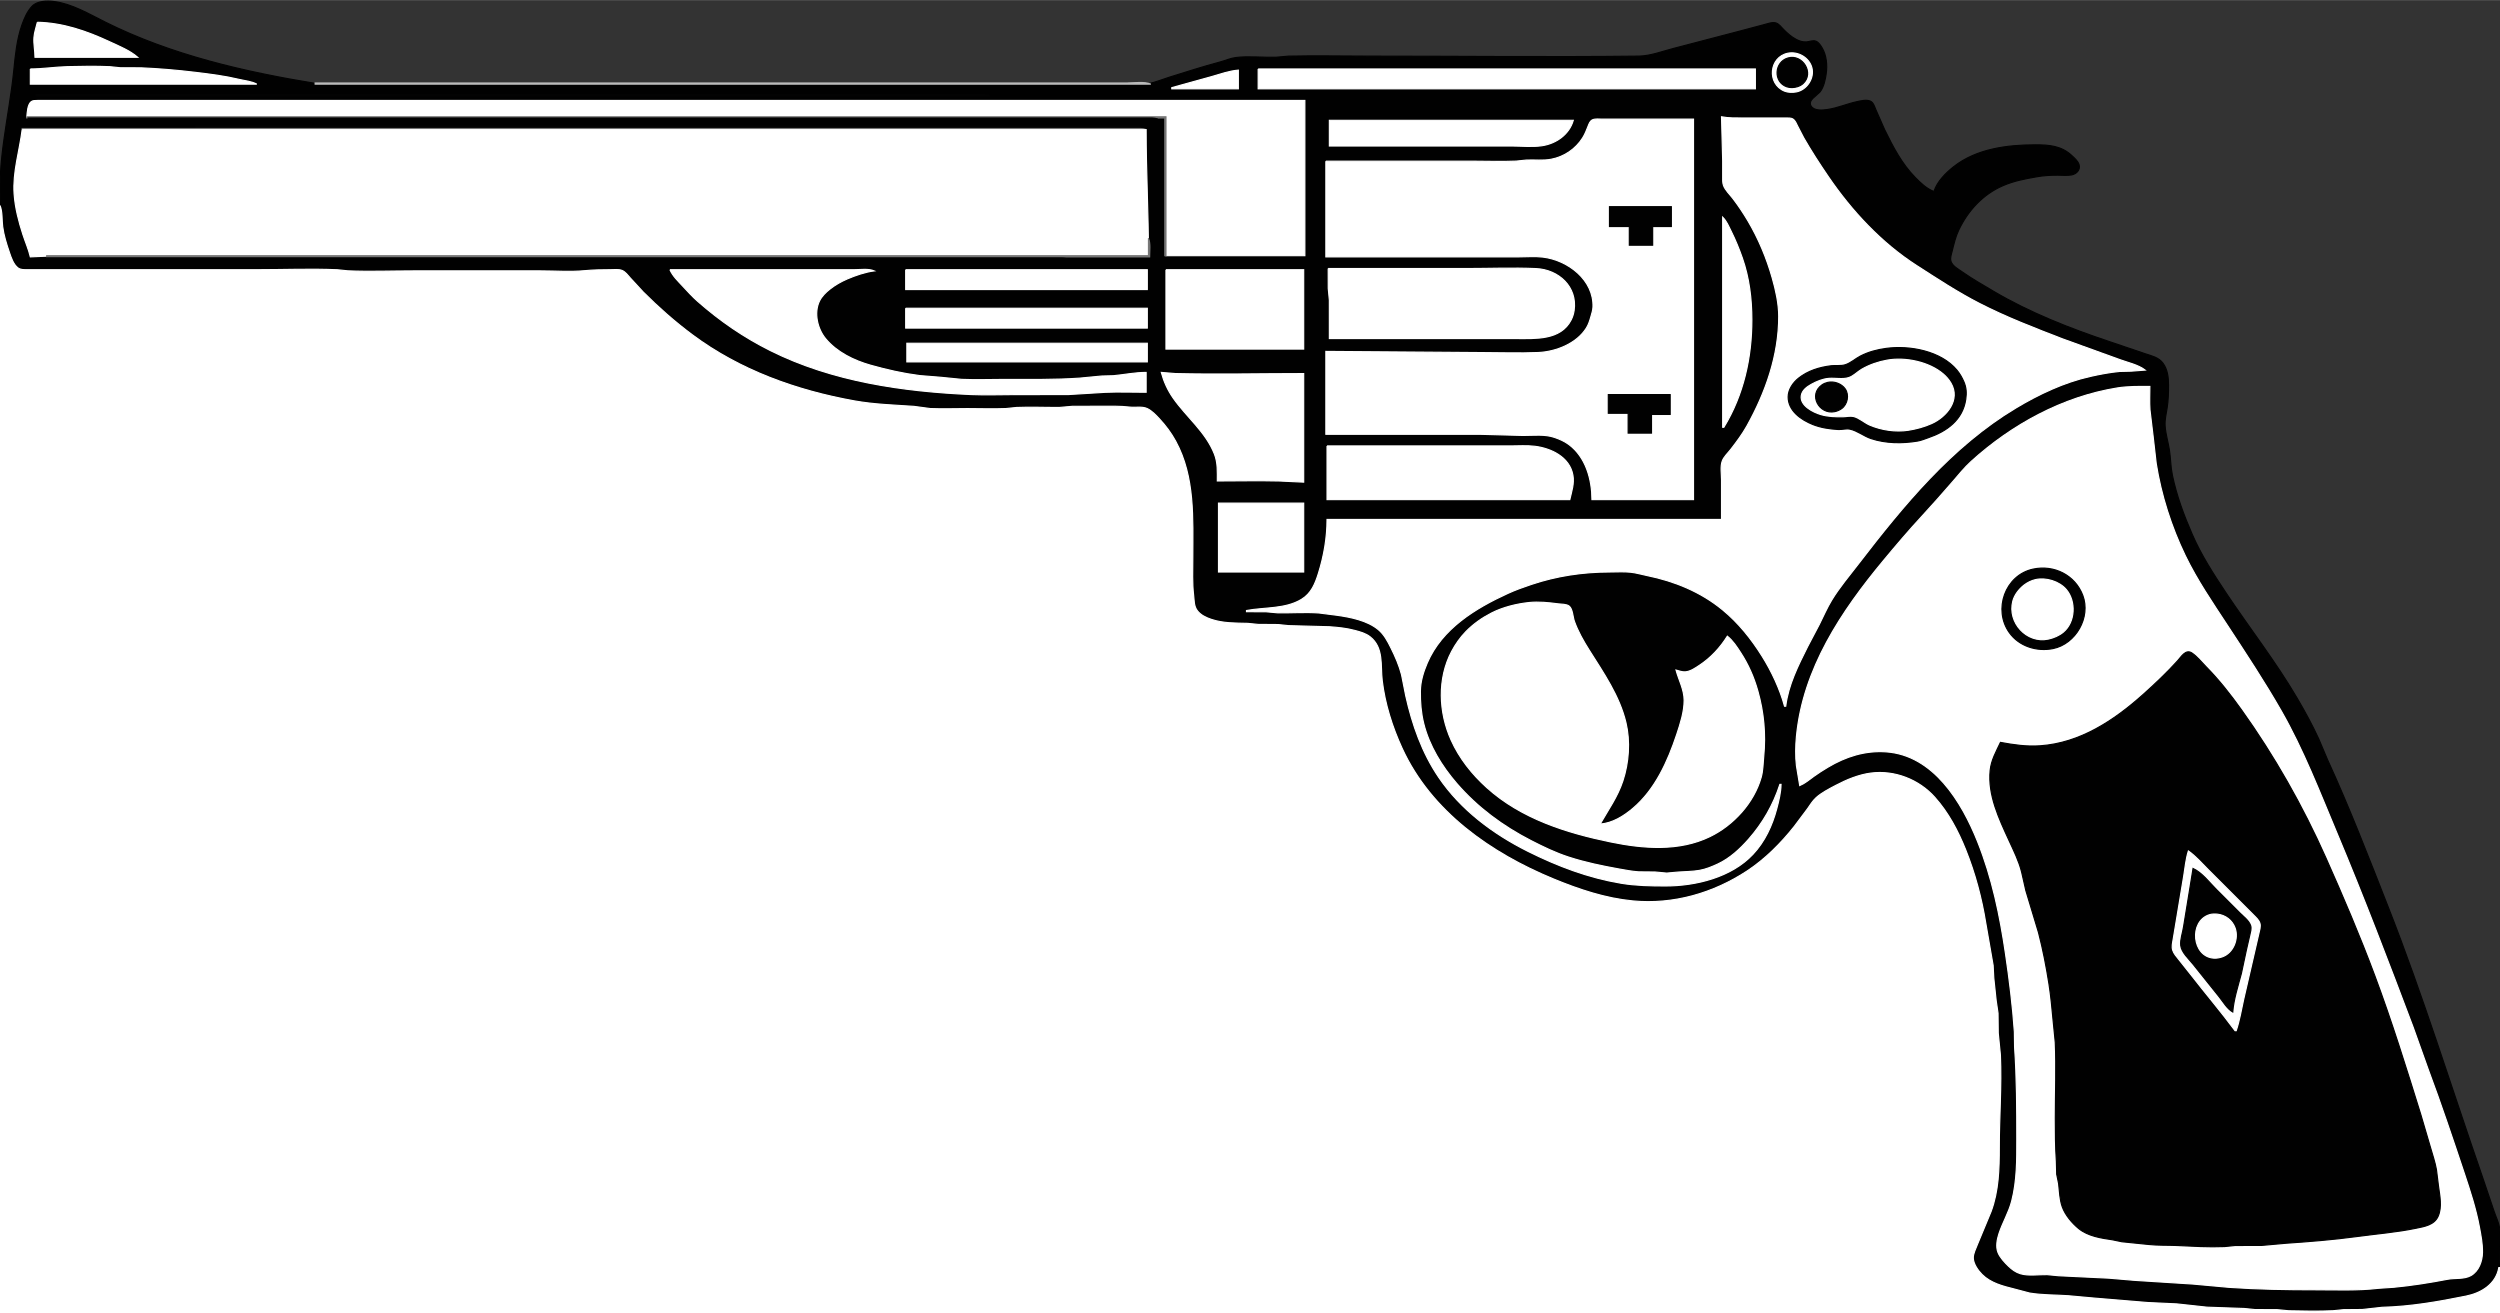 <?xml version="1.0" encoding="UTF-8"?>
<svg xmlns="http://www.w3.org/2000/svg" xmlns:xlink="http://www.w3.org/1999/xlink" width="514pt" height="270pt" viewBox="0 0 2142 1125" version="1.1">

<rect x="0" y="0" width="2142" height="1125" fill="#333333" stroke="none"/>

<path style="fill:#010101; stroke:#010101;" d="M1657 164C1650.68 161.57 1645.7 156.779 1641.01 151.999C1629.46 140.212 1621.96 125.66 1614.76 111L1607.28 94C1606.2 91.496 1605.28 87.875 1602.61 86.603C1599.31 85.04 1594.36 86.291 1591 87.015C1582.64 88.814 1574.43 92.457 1566 93.699C1561.74 94.327 1554.48 95.108 1551.8 90.852C1550.26 88.407 1551.37 86.2 1553.16 84.3L1559.35 78.7C1562.67 74.629 1563.97 68.094 1564.7 63C1565.72 55.826 1565.01 47.307 1561.24 41.001C1559.95 38.857 1558.32 36.211 1555.91 35.212C1553.37 34.16 1550.57 35.574 1548 35.8C1544.76 36.085 1541.85 35.166 1539 33.672C1534.8 31.468 1531.35 28.354 1528.04 25.001C1526.2 23.14 1524.39 20.555 1521.83 19.643C1518.8 18.559 1514.96 20.135 1512 20.873L1489 26.989L1434 41.374C1424.16 43.866 1414.24 47.874 1404 47.996C1327.36 48.907 1250.65 48 1174 48C1150.69 48 1127.3 47.444 1104 48.015L1093 48.985C1081.81 49.26 1070.12 47.836 1059 49.184C1054.21 49.765 1049.64 51.883 1045 53.116C1030.59 56.941 1016.25 61.599 1002 66.025C996.093 67.861 990.063 70.418 984 71.621C980.435 72.328 976.616 72 973 72L953 72L890 72L692 72L409 72L318 72L288 72C282.755 72 277.191 72.515 272 71.675C209.658 61.586 146.889 47.128 90 18.753C76.278 11.909 61.506 3.04 46 1.184C40.122 0.481 31.875 0.69 27.518 5.228C23.443 9.473 20.808 15.53 18.864 21C14.438 33.46 13.138 46.925 11.831 60C7.867 99.648 -3.054 138.862 0.83 179C1.54 186.335 1.763 193.758 3.286 201C4.416 206.372 6.243 211.801 8.004 217C9.488 221.383 11.501 228.423 16.185 230.397C19.309 231.713 23.683 231 27 231L49 231L128 231C180.654 231 233.35 230.378 286 231.004L298 231.985C331.289 232.801 364.7 232 398 232L493 232L520 231C523.704 231 528.444 230.247 531.961 231.603C534.962 232.761 536.979 235.684 539.05 238.001L550.001 250C563.164 263.227 577.042 275.456 592 286.626C632.856 317.133 682 335.18 732 343.565C748.65 346.357 765.233 346.935 782 348.089L796 349.961C806.958 350.441 818.031 350 829 350C840.301 350 851.71 350.455 863 349.961L872 349.039C883.961 348.516 896.028 349.057 908 348.999L920 348.039L942 348C950.362 348 958.693 347.734 967 348.714C971.76 349.276 977.576 347.91 982 350.013C985.279 351.572 988.241 354.502 990.826 357C997.137 363.096 1002.59 370.329 1006.82 378C1023.79 408.756 1022 444.022 1022 478C1022 488.972 1021.41 500.102 1022.71 511C1023.24 515.422 1022.86 520.05 1025.7 523.815C1028.38 527.356 1032.91 529.287 1037 530.641C1047.03 533.959 1057.59 533.76 1068 534.015L1077 534.911L1094 535.039L1103 535.961L1138 536.911C1149.35 537.706 1163.54 538.331 1172.98 545.557C1179.95 550.89 1183.31 560.489 1183.91 569L1184.17 583C1185.69 598.919 1190.33 615.152 1196.2 630C1199.99 639.573 1204.26 649.189 1209.61 658C1231.04 693.275 1263.05 719.249 1299 738.691C1310.56 744.945 1322.8 750.122 1335 755C1355.16 763.066 1376.27 769.754 1398 771.83C1402.95 772.303 1408.03 772 1413 772C1439.17 772 1465.3 766.047 1488 752.547C1506.3 741.664 1522.12 727.324 1535.71 711C1540.24 705.562 1544.46 699.755 1548.57 694C1551.49 689.924 1554.04 685.69 1558.01 682.529C1561.38 679.854 1565.31 677.788 1569 675.603C1579.56 669.353 1591.72 663.885 1604 662.289C1617.22 660.572 1631.91 664.275 1643 671.44C1654.09 678.599 1662.67 688.955 1669.68 700C1681.13 718.054 1688.58 738.443 1694.15 759C1700.25 781.508 1704.71 804.88 1707.71 828L1708.29 839L1711.83 868L1712.09 886L1713.96 905C1714.65 920.807 1714.65 937.193 1713.96 953L1713.04 962C1712.52 973.969 1713.73 986.047 1712.91 998C1712.32 1006.62 1711.72 1015.55 1709.76 1024C1707.52 1033.68 1703.76 1042.95 1699.69 1052L1693.19 1068C1692.01 1071.12 1690.29 1074.58 1690.4 1078C1690.49 1081.12 1692.18 1084.36 1693.73 1087C1699.89 1097.53 1711.9 1101.08 1723 1103.87C1727.96 1105.12 1732.97 1106.97 1738 1107.81C1748.91 1109.61 1760.02 1109.34 1771 1110.09L1793 1112.09L1839 1115.91L1864 1117.09L1890 1119.91L1922 1121.04L1931 1121.96L1950 1122.04L1960 1122.99C1973.24 1123.31 1986.77 1123.54 2000 1122.96L2009 1122.04L2025 1121.91L2041 1120.04C2056.24 1119.37 2070.92 1117.47 2086 1115.3C2093.72 1114.19 2101.39 1113.33 2109 1111.47C2119.11 1109.01 2128.49 1107.59 2135.52 1098.99C2142.31 1090.68 2142 1081.12 2142 1071C2142 1064.81 2142.7 1058.12 2141.67 1052C2140.87 1047.16 2138.56 1042.62 2137 1038L2126.86 1008C2100.16 930.971 2076.03 852.921 2046.2 777C2029.58 734.681 2013.29 692.346 1994.31 651L1986.69 633C1981.19 620.982 1974.82 609.389 1968.14 598C1949.84 566.809 1927.38 538.062 1907.33 508C1896.76 492.146 1886.05 475.514 1878.42 458C1871.23 441.477 1864.95 424.707 1861.29 407C1859.78 399.737 1859.87 392.284 1858.68 385C1857.58 378.293 1855.56 371.842 1855.09 365C1854.71 359.423 1856.04 354.443 1856.87 349C1857.83 342.622 1858.01 336.441 1858 330C1857.99 323.418 1857.27 316.512 1853.2 311.044C1849.52 306.099 1843.55 304.851 1838 303L1807 292.485C1773.13 281.153 1738.79 267.655 1708 249.446C1698.86 244.041 1689.69 238.838 1681 232.706C1677.78 230.433 1672.99 227.927 1671.64 223.961C1670.68 221.11 1671.94 217.778 1672.63 215C1674.14 208.913 1675.56 202.687 1678.26 197C1686.18 180.349 1698.93 166.472 1716 159.036C1725.46 154.917 1734.95 153.16 1745 151.385C1751.1 150.308 1756.81 150 1763 150C1766.89 150 1771.16 150.481 1775 149.772C1779.06 149.021 1782.7 145.409 1781.35 141C1780.38 137.84 1777.34 135.259 1775 133.093C1766.05 124.821 1755.63 124 1744 124C1720.02 124 1693.46 127.359 1674 142.669C1667.08 148.116 1659.73 155.446 1657 164z"/>
<path style="fill:#ffffff; stroke:#ffffff;" d="M32 19C31.009 23.324 29.41 27.546 29.09 32C28.683 37.677 29.984 43.313 30 49L118 49C111.274 43.156 102.031 39.454 94 35.706C74.282 26.505 53.899 19.452 32 19M1532 45.483C1515.73 48.648 1513.63 71.757 1529 77.991C1532.04 79.225 1535.8 79.247 1539 78.671C1547.99 77.051 1554.76 66.988 1552.44 58C1550.21 49.34 1540.67 43.797 1532 45.483z"/>
<path style="fill:#010101; stroke:#010101;" d="M1532 49.573C1520.16 52.918 1519.14 70.248 1531 74.297C1533.83 75.263 1537.17 75.086 1540 74.196C1541.75 73.646 1543.41 72.817 1544.78 71.581C1554.75 62.556 1544.44 46.06 1532 49.573z"/>
<path style="fill:#ffffff; stroke:#ffffff;" d="M26 59L26 72L220 72C215.436 69.555 209.999 69.156 205 67.961C192.439 64.96 179.831 63.385 167 61.845C151.732 60.012 136.359 58.712 121 58.039L103 57.961L94 57.039C82.092 56.518 69.916 56.723 58 57.015C47.309 57.276 36.729 59 26 59M1078 59L1078 76L1504 76L1504 59L1078 59M1004 75L1004 76L1061 76L1061 60C1053.16 60.64 1045.53 63.431 1038 65.579L1004 75z"/>
<path style="fill:#bbbbbb; stroke:#bbbbbb;" d="M270 71L270 72L986 72C980.293 69.605 972.154 71 966 71L924 71L778 71L270 71z"/>
<path style="fill:#030303; stroke:#030303;" d="M31 81L31 82L848 82C845.109 80.787 842.131 81.001 839 81L826 81L778 81L611 81L31 81z"/>
<path style="fill:#ffffff; stroke:#ffffff;" d="M23 100L999 100L999 219L1118 219L1118 86L279 86L83 86L42 86L32.004 86.005C30.276 86.038 28.179 85.899 26.728 87.028C23.616 89.448 23.295 96.388 23 100z"/>
<path style="fill:#757575; stroke:#757575;" d="M23 100L23 101L998 101L998 219L999 219L999 100L23 100z"/>
<path style="fill:#ffffff; stroke:#ffffff;" d="M1475 100L1476 138L1476 151C1476 153.577 1475.79 156.37 1476.7 158.83C1478.24 162.954 1482.13 166.549 1484.77 170C1489.4 176.068 1493.65 182.433 1497.55 189C1506.67 204.379 1513.52 220.82 1518.42 238C1521.45 248.605 1523.98 259.932 1524 271C1524.05 304.2 1512.72 336.277 1496.69 365C1492.76 372.046 1487.81 378.627 1482.88 385C1480.47 388.119 1476.97 391.246 1475.6 395C1473.91 399.65 1475 406.111 1475 411L1475 445L1137 445C1137 460.635 1134.31 476.103 1129.66 491C1126.82 500.074 1123.56 508.348 1115 513.521C1101.28 521.816 1083.24 520.161 1068 523L1068 524L1085 524.089L1095 524.996C1106.61 525.134 1118.41 524.296 1130 525.089L1145 527C1156.88 528.627 1171.49 531.474 1180.96 539.38C1185.94 543.534 1188.91 549.309 1191.75 555C1195.44 562.382 1198.75 569.992 1200.84 578L1204.42 596C1209.98 620.819 1218.35 644.802 1232.75 666C1251.58 693.738 1279.28 714.383 1309 729.247C1334.49 741.991 1360.83 751.983 1389 756.676C1401.51 758.76 1414.35 759.005 1427 759C1453.06 758.99 1483.39 751.542 1501.83 731.961C1512.1 721.052 1518.45 707.337 1522.28 693C1524.1 686.214 1525.85 679.047 1526 672L1525 672C1519.29 689.56 1510.36 705.137 1498.16 719C1490.82 727.336 1482.17 735.328 1472 740.11C1467.05 742.437 1461.41 744.763 1456 745.674C1450.08 746.67 1443.97 746.678 1438 747.089L1428 747.981L1418 747.039L1404 746.911C1398.29 746.52 1392.62 745.438 1387 744.424C1372.34 741.781 1358.21 738.861 1344 734.255C1332.89 730.654 1322.36 725.571 1312 720.258C1287.76 707.831 1265.83 691.699 1248 671C1235.32 656.285 1224.66 638.99 1219.9 620C1217.58 610.766 1216.89 601.484 1217 592C1217.1 583.623 1219.59 575.645 1222.85 568C1235.38 538.601 1264.03 521.112 1292 508.309C1298.46 505.353 1305.27 502.929 1312 500.667C1333.68 493.376 1356.2 490 1379 490C1384.95 490 1391.08 489.578 1397 490.171C1401.74 490.644 1406.35 492.048 1411 492.996C1434.7 497.828 1457.15 506.945 1476 522.464C1489.48 533.562 1500.46 547.282 1509.68 562C1517.89 575.091 1524.92 590.07 1529 605L1530 605C1532.33 586.637 1540.58 570.348 1548.75 554L1558.75 535C1562.25 528.015 1565.4 520.674 1569.46 514C1576.06 503.168 1584.62 493.049 1592.35 483C1630.78 433.038 1672.27 382.439 1727 349.6C1746.75 337.748 1768.41 327.49 1791 322.425C1799.19 320.588 1807.63 318.969 1816 318.17L1826 317.911L1838 317C1831.91 312.392 1823.14 310.556 1816 307.947L1767 290.189C1742.95 280.903 1718.97 271.682 1696 259.892C1677.3 250.292 1659.65 238.673 1642 227.308C1611.86 207.904 1586.45 180.537 1566.34 151C1559.02 140.247 1551.89 129.296 1545.43 118L1540.25 108.001C1539.23 105.992 1538.28 103.368 1536.36 102.028C1534.57 100.773 1532.07 101.015 1530 101.001L1519 101L1494 101C1487.59 101 1481.32 101.174 1475 100z"/>
<path style="fill:#030303; stroke:#030303;" d="M24 101L24 102L992 102C988.835 100.672 985.419 101 982 101L966 101L909 101L711 101L24 101z"/>
<path style="fill:#ffffff; stroke:#ffffff;" d="M1136 138L1136 220L1260 220L1301 220C1307.9 220 1315.15 219.362 1322 220.184C1343.27 222.737 1365.71 239.684 1364.87 263C1364.77 265.744 1363.88 268.38 1363.14 271C1362.15 274.493 1361.13 277.896 1359.19 280.999C1350.87 294.288 1333.19 301.294 1318 301.961C1301.73 302.674 1285.29 302 1269 302L1136 301L1136 372L1268 372L1305 373C1313.83 373 1323.55 371.777 1332 374.696C1336.2 376.145 1340.41 377.969 1344 380.613C1358.68 391.413 1363.95 410.567 1364 428L1451 428L1451 102L1390 102L1373 102C1370.37 102 1366.84 101.439 1364.39 102.603C1362.27 103.616 1361.49 105.966 1360.68 108.005C1359.33 111.44 1358.02 114.853 1356.05 118C1350.03 127.596 1340.14 134.294 1329 136.381C1322.11 137.672 1314.97 136.734 1308 137.039L1299 137.961C1286.38 138.513 1273.63 138 1261 138L1136 138M1139 103L1139 125L1295 125C1303.46 125 1312.62 125.995 1321 124.79C1333.32 123.017 1344.51 115.091 1348 103L1139 103z"/>
<path style="fill:#030303; stroke:#030303;" d="M168 108L168 109L722 109L895 109L949 109C958.749 109 969.479 107.733 979 110C976.03 106.601 969.241 108 965 108L928 108L778 108L168 108z"/>
<path style="fill:#777777; stroke:#777777;" d="M19 110L19 111L982 111C978.834 109.672 975.419 110 972 110L957 110L900 110L703 110L19 110z"/>
<path style="fill:#ffffff; stroke:#ffffff;" d="M19 111C16.68 129.264 10.816 147.396 12.089 166C12.905 177.909 15.978 189.675 19.67 201C21.73 207.321 24.469 213.538 26 220L49 219C360.665 218.499 672.335 219 984 219C984 182.935 982 147.069 982 111L19 111M0 176L0 1125L2142 1125L2142 1086L2141 1086C2138.56 1100.13 2126.05 1107.75 2113 1110.4C2089.29 1115.21 2065.26 1119.42 2041 1120.01L2024 1121.91L2008 1122.04L1999 1122.96C1986.43 1123.51 1973.58 1123.29 1961 1122.99L1951 1122.04L1932 1121.96L1923 1121.04L1891 1119.91L1865 1117.09L1840 1115.91L1794 1112.09L1772 1110.09C1761.02 1109.34 1749.91 1109.61 1739 1107.81L1726 1104.37C1716.08 1101.89 1705.63 1099.31 1698.17 1091.83C1694.8 1088.44 1690.94 1082.97 1690.72 1078C1690.53 1073.96 1692.95 1069.69 1694.32 1066L1705.94 1038C1712.51 1020.51 1713 1001.45 1713 983C1713 956.688 1715.11 930.353 1713.96 904L1712.09 885L1711.91 868L1710.29 857L1708.29 838L1707.71 827L1701.44 791C1697.99 769.536 1692.31 748.222 1684.2 728C1677.68 711.738 1669.45 696.173 1657.71 683.015C1644.18 667.843 1623.29 659.653 1603 662.289C1592.57 663.645 1582.25 667.91 1573 672.781C1567.33 675.766 1560.88 679.032 1556.09 683.329C1553.03 686.083 1550.95 689.678 1548.57 693L1537.33 708C1526.02 722.31 1512.29 736.078 1497 746.138C1468.05 765.185 1433.81 775.157 1399 771.83C1375.46 769.581 1352.74 761.957 1331 752.989C1277.25 730.812 1226.24 695.301 1201.31 641C1192.94 622.762 1186.65 602.955 1184.29 583C1182.76 570.142 1185.72 554.826 1173.96 545.557C1170.19 542.593 1165.54 541.329 1161 540.117C1153.66 538.155 1146.56 537.44 1139 536.911L1104 535.961L1095 535.039L1078 534.911L1069 534.015C1058.59 533.76 1048.03 533.959 1038 530.641C1033.47 529.143 1028.57 526.889 1025.7 522.907C1022.91 519.039 1023.25 514.487 1022.71 510C1021.45 499.426 1022 488.646 1022 478C1022 444.219 1024.06 408.676 1007.37 378C1003.53 370.937 998.815 364.613 993.335 358.729C990.395 355.572 986.952 351.892 983 350.013C978.577 347.91 972.76 349.276 968 348.714C959.693 347.734 951.362 348 943 348L919 348.039L908 348.996C895.688 349.143 883.301 348.501 871 349.039L862 349.961C851.042 350.44 839.969 350 829 350C818.363 350 807.626 350.427 797 349.961L783 348.089C765.912 346.913 748.944 346.435 732 343.386C682.238 334.43 633.827 317.112 593 286.626C578.037 275.453 564.188 263.209 551 250L539.95 238.001C537.921 235.731 535.834 232.761 532.911 231.603C529.959 230.435 526.109 231 523 231C515.581 231 508.374 231.128 501 231.83C488.534 233.017 475.522 232 463 232L354 232C335.389 232 316.592 232.775 298 231.961L289 231.039C266.426 230.051 243.598 231 221 231L88 231L36 231L23 230.999C20.337 230.981 17.558 231.103 15.329 229.397C11.414 226.4 9.522 220.481 8.004 216C5.586 208.862 3.242 201.492 2.285 194C1.562 188.331 2.193 181.226 0 176z"/>
<path style="fill:#010101; stroke:#010101;" d="M1379 177L1379 194L1396 194L1396 210L1416 210L1416 194L1432 194L1432 177L1379 177z"/>
<path style="fill:#ffffff; stroke:#ffffff;" d="M1476 186L1476 366L1477 366C1493.96 338.29 1501 306.202 1501 274C1501 256.116 1498.81 237.97 1492.86 221C1490.1 213.133 1486.97 205.467 1483.25 198C1481.14 193.772 1479.38 189.343 1476 186z"/>
<path style="fill:#777777; stroke:#777777;" d="M984 204L984 219L40 219L40 220L985 220C985 214.91 985.982 208.724 984 204z"/>
<path style="fill:#030303; stroke:#030303;" d="M40 221L40 222L915 222C912.109 220.787 909.131 221.001 906 221L892 221L840 221L661 221L40 221z"/>
<path style="fill:#ffffff; stroke:#ffffff;" d="M1138 230L1138.04 247L1138.99 257L1139 290L1299 290C1315.58 290 1337.18 291.548 1346.16 274C1347.44 271.507 1348.29 268.769 1348.7 266C1351.7 245.656 1335.47 230.9 1316 230.039C1296.08 229.16 1275.94 230 1256 230L1138 230M574 231C576.47 236.543 580.831 240.596 584.911 245C589.201 249.63 593.242 254.111 598 258.285C617.103 275.042 637.255 288.876 660 300.247C712.953 326.72 773.528 335.4 832 337.961C844.618 338.513 857.37 338 870 338L915 337.985L947 336.039C958.622 335.53 970.366 336 982 336L982 319C972.533 319.001 963.395 320.936 954 321.83L944 322.089L925 323.911C903.726 325.367 882.347 325 861 325C848.702 325 836.286 325.499 824 324.961L806 323.17L788 321.714C773.79 319.901 759.772 316.722 746 312.845C731.655 308.807 716.944 301.66 707.329 290C700.475 281.689 697.25 268.098 702.05 258C704.039 253.816 707.413 250.505 711.001 247.669C715.569 244.058 720.651 241.164 726 238.873C733.19 235.793 741.242 233.046 749 232C744.031 229.915 737.35 231 732 231L697 231L574 231M776 231L776 248L983 248L983 231L776 231M999 231L999 299L1117 299L1117 231L999 231M776 264L776 281L983 281L983 264L776 264M777 294L777 310L983 310L983 294L777 294z"/>
<path style="fill:#010101; stroke:#010101;" d="M1616 298.425C1608.29 299.475 1600.96 301.391 1594 304.981C1589.65 307.226 1585.7 310.969 1581 312.44C1577.21 313.625 1572.91 312.806 1569 313.286C1558.93 314.523 1549.08 317.502 1541.04 323.9C1536.28 327.69 1532.09 333.691 1532.09 340C1532.07 351.875 1543.15 359.569 1553 363.547C1559.95 366.353 1567.55 367.485 1575 367.907C1578.3 368.093 1581.76 366.934 1585 367.588C1591.22 368.845 1596.93 373.6 1603 375.644C1615.64 379.898 1629.94 380.004 1643 377.805C1646.11 377.281 1649.03 376.015 1652 375.003C1667.99 369.557 1681.73 359.695 1684.27 342C1685.04 336.64 1684.83 332.05 1682.66 327C1681.13 323.444 1679.15 319.979 1676.67 317.004C1663 300.634 1636.24 295.669 1616 298.425z"/>
<path style="fill:#ffffff; stroke:#ffffff;" d="M1617 308.464C1609.37 309.812 1601.69 312.426 1595 316.348C1591.3 318.519 1588.14 322.094 1584 323.436C1578.76 325.136 1572.43 323.655 1567 324.093C1561.77 324.516 1556.55 326.656 1552 329.183C1548.13 331.333 1544.01 334.264 1543.32 339C1542.1 347.431 1553.39 353.135 1560 355.087C1566.31 356.952 1572.47 357.073 1579 356.996C1581.88 356.962 1585.18 356.1 1588 356.733C1592.88 357.828 1597.36 362.135 1602 364.127C1611.98 368.408 1624.24 370.241 1635 368.561C1641.81 367.497 1648.7 365.65 1655 362.829C1667.96 357.026 1680.08 342.469 1671.52 328C1669.8 325.091 1667.55 322.519 1664.99 320.326C1652.84 309.937 1632.62 305.704 1617 308.464M995 319C997.151 326.879 1000.52 334.299 1005.21 341C1016.64 357.331 1033.1 369.979 1040.54 389C1043.45 396.461 1043 404.146 1043 412C1060.65 412 1078.36 411.582 1096 412.015L1117 413L1117 320C1080.37 320 1043.62 320.882 1007 319.985L995 319z"/>
<path style="fill:#010101; stroke:#010101;" d="M1566 327.537C1564.24 327.943 1562.52 328.662 1561.04 329.703C1549.1 338.091 1558.63 355.355 1572 352.606C1574.08 352.179 1576.17 351.264 1577.89 350.03C1582.98 346.391 1584.61 338.299 1580.97 333.105C1577.79 328.568 1571.36 326.301 1566 327.537z"/>
<path style="fill:#ffffff; stroke:#ffffff;" d="M1542 673C1546.47 671.109 1550.09 667.994 1554 665.152C1557.86 662.347 1561.9 659.801 1566 657.347C1581.42 648.109 1597.95 642.846 1616 644.089C1656.58 646.884 1680.84 687.098 1694.4 721C1706.74 751.841 1713.48 784.293 1718.3 817C1721.57 839.197 1724.38 861.593 1725.91 884L1726.09 897C1727.89 923.303 1728 949.588 1728 976C1728 993.815 1728.1 1011.61 1723.62 1029C1721.1 1038.8 1715.78 1047.44 1712.67 1057C1711.1 1061.84 1709.89 1068.08 1711.86 1073C1713.62 1077.41 1717.66 1081.66 1721.04 1084.91C1723.88 1087.64 1727.18 1090.05 1731 1091.2C1738.09 1093.34 1746.67 1091.84 1754 1092.01L1764 1092.96L1807 1095.04L1829 1096.91L1879 1100.09L1910 1102.91C1934.64 1104.6 1959.27 1105 1984 1105C2001.95 1105 2020.16 1105.82 2038 1103.71L2051 1102.83C2066.43 1101.36 2081.81 1098.92 2097 1096C2103.43 1094.77 2111.11 1096.1 2117 1092.86C2123.86 1089.08 2126.9 1080.42 2127 1073C2127.1 1065.3 2125.71 1058.5 2124.31 1051C2121.45 1035.69 2116.59 1020.78 2111.67 1006C2101.62 975.864 2091.55 945.76 2080.42 916L2067.57 880C2046.6 824.386 2025.42 768.809 2002.42 714C1987.61 678.689 1973.63 642.317 1954.57 609C1940.28 584.019 1924.42 560.056 1908.66 536C1895.84 516.442 1882.57 497.101 1872.36 476C1860.45 451.387 1851.71 424.043 1847.44 397L1844.83 374L1842.09 351C1841.64 344.382 1842 337.633 1842 331C1832.75 331 1823.15 330.844 1814 332.325C1767.4 339.866 1723.83 363.613 1689 395.17C1683.04 400.568 1677.98 406.945 1672.72 413C1664.23 422.754 1655.7 432.52 1646.91 442C1635.51 454.307 1624.64 467.098 1613.92 480C1577.53 523.787 1544.7 572.885 1539.17 631C1538.42 638.907 1538.24 648.11 1539.18 656L1542 673z"/>
<path style="fill:#010101; stroke:#010101;" d="M1378 338L1378 354L1395 354L1395 371L1415 371L1415 355L1431 355L1431 338L1378 338z"/>
<path style="fill:#ffffff; stroke:#ffffff;" d="M1137 382L1137 428L1345 428C1346.6 421 1348.98 414.31 1347.67 407C1344.9 391.529 1329.02 384.009 1315 382.286C1308.12 381.441 1300.92 382 1294 382L1255 382L1137 382M1044 431L1044 490L1117 490L1117 431L1044 431z"/>
<path style="fill:#010101; stroke:#010101;" d="M1742 487.518C1717.83 492.675 1707.58 522.389 1721.64 542C1730.02 553.694 1745.1 558.401 1759 555.621C1778.51 551.718 1791.65 528.76 1784.53 510C1777.96 492.677 1759.93 483.693 1742 487.518z"/>
<path style="fill:#ffffff; stroke:#ffffff;" d="M1744 496.529C1740.41 497.352 1736.88 499.109 1734 501.39C1729.76 504.753 1725.93 509.683 1724.56 515C1719.86 533.22 1736.41 551.448 1755 547.482C1759.57 546.508 1764.31 544.483 1767.91 541.471C1778.2 532.847 1778.91 515.149 1770.47 505.093C1764.54 498.026 1752.97 494.471 1744 496.529M1480 545C1473.75 554.986 1465.81 563.545 1456 569.997C1452.43 572.348 1448.41 575.202 1444 575.567C1441.27 575.793 1438.59 574.685 1436 574C1438.37 582.669 1442.97 590.77 1442.97 600C1442.97 609.768 1439.71 619.819 1436.67 629C1428.97 652.185 1418.14 676.426 1399 692.561C1390.97 699.328 1381.66 705.129 1371 706C1378 693.699 1385.99 682.633 1390.48 669C1395.65 653.318 1396.98 635.187 1393.1 619C1387.63 596.168 1374 576.56 1361.68 557C1356.69 549.082 1351.97 540.859 1348.86 532C1347.65 528.529 1347.47 521.516 1344.41 519.179C1342.13 517.434 1337.75 517.64 1335 517.282C1326.79 516.212 1318.28 515.287 1310 516.174C1299.23 517.327 1287.67 520.176 1278 525.109C1269.89 529.246 1262.43 534.487 1256.04 541.015C1251.17 545.986 1247.04 551.859 1243.78 558C1231.42 581.32 1232.62 610.258 1243.31 634C1250.4 649.73 1261.22 663.33 1274 674.829C1303.47 701.35 1342.01 713.461 1380 721.286C1407.85 727.022 1438.53 729.555 1465 716.742C1485.23 706.949 1502.72 687.873 1508.96 666C1510.62 660.169 1510.59 653.987 1511.17 648C1513.01 628.954 1511.35 610.448 1506.14 592C1502.8 580.156 1498.07 569.336 1491.34 559C1488.02 553.891 1484.78 548.857 1480 545z"/>
<path style="fill:#010101; stroke:#010101;" d="M1714 636C1710.31 643.895 1706.06 651.116 1705.17 660C1703.06 681.096 1712.74 701.327 1721.31 720C1725.33 728.753 1729.77 737.594 1732.1 747L1735.76 763L1746.62 799C1750.36 813.374 1753.25 828.328 1755.56 843C1757.23 853.627 1758.15 864.318 1759.17 875L1760.96 893C1761.91 914.578 1761 936.399 1761 958C1761 970.404 1761.06 982.653 1761.91 995L1762.18 1006L1763.82 1014C1764.61 1020.58 1764.69 1027.68 1766.97 1034C1769.49 1040.98 1775.33 1047.89 1781 1052.53C1788.96 1059.04 1800.11 1060.74 1810 1062.17L1818 1063.83L1841 1066.17C1849.04 1067.03 1856.94 1066.69 1865 1067.04C1878.64 1067.64 1892.29 1068.56 1906 1067.96L1915 1067.04L1938 1066.96L1959 1065.09C1979.07 1063.71 1999.06 1062.14 2019 1059.43C2036 1057.11 2053.18 1055.77 2070 1052.29C2077.19 1050.79 2085.66 1049.57 2089.01 1041.99C2092.51 1034.03 2090.36 1024.27 2089.28 1016L2087.54 1002C2086.37 995.569 2084.21 989.276 2082.42 983L2074.19 955C2061.76 915.09 2049.4 875.189 2034.77 836C2022 801.783 2007.71 768.347 1992.86 735C1973.03 690.478 1948.76 647.638 1920.42 608C1911.19 595.086 1901.16 582.303 1890 571C1886.25 567.206 1882.46 562.331 1878 559.377C1872.75 555.897 1868.93 562.574 1865.83 566C1856.54 576.267 1846.32 585.952 1836 595.166C1811.21 617.304 1782.09 636.576 1748 638.911C1736.34 639.709 1725.4 638.123 1714 636z"/>
<path style="fill:#ffffff; stroke:#ffffff;" d="M1875 729C1872.78 736.026 1872.12 743.727 1870.92 751L1864.59 789L1861.92 805C1861.44 807.935 1860.65 811.069 1861.57 814C1862.52 817.045 1864.86 819.537 1866.79 822L1877.12 835C1889.62 851.09 1902.86 866.626 1915 883L1916 883C1918.92 874.373 1920.46 864.91 1922.42 856L1931.42 817L1935.35 800C1935.97 797.234 1937.15 793.821 1936.31 791C1935.46 788.173 1932.99 786.035 1931 784L1920 773L1892 745C1886.54 739.54 1881.32 733.454 1875 729z"/>
<path style="fill:#010101; stroke:#010101;" d="M1879 744L1876.59 759L1870.87 794C1870.14 799.062 1867.89 804.87 1868.45 810C1869.09 815.903 1875.46 821.577 1879 826L1901.4 854C1904.93 858.42 1908.08 864.107 1913 867C1913.9 855.926 1917.6 844.71 1920.42 834L1924.68 814L1927.66 801C1928.19 798.414 1929.21 795.632 1928.36 793C1926.95 788.633 1922.13 785.135 1919 782L1899 762C1892.95 755.949 1886.82 747.649 1879 744z"/>
<path style="fill:#ffffff; stroke:#ffffff;" d="M1893 783.653C1875.35 789.189 1878.01 819.83 1897 820.856C1899.34 820.982 1901.79 820.511 1904 819.751C1913.52 816.468 1918.4 804.342 1915.03 795C1912.66 788.446 1906.89 784.011 1900 783.186C1897.71 782.911 1895.22 782.957 1893 783.653z"/>
</svg>
